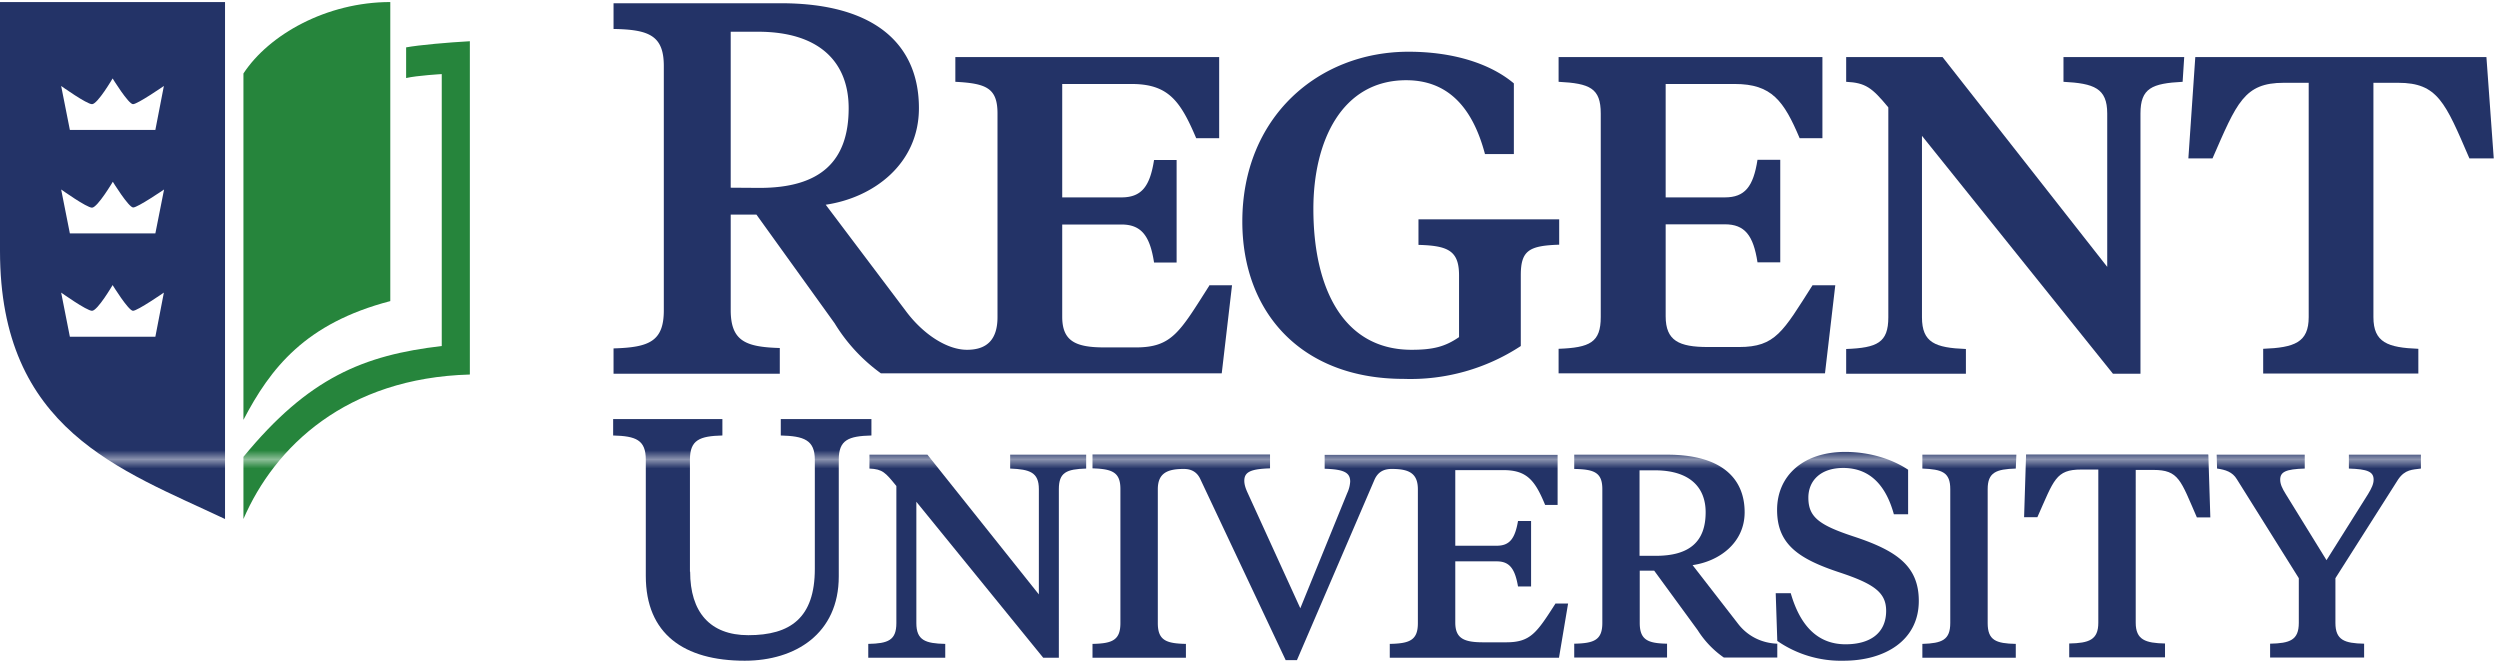 <svg xmlns="http://www.w3.org/2000/svg" viewBox="0 0 168 44.4" height="44.4" width="168"><defs><clipPath id="q"><path d="M0 332.8V0h1260v332.8z"/></clipPath><clipPath id="a"><path d="M0 0h620v645H0z"/></clipPath><pattern id="r" height="64.5" width="62" patternUnits="userSpaceOnUse" patternTransform="translate(-232 104) scale(4.623)"><g clip-path="url(#a)" transform="scale(.1)"><path d="M0 0h620v645H0V0z" fill="#26853c"/></g></pattern><clipPath id="b"><path d="M0 0h620v645H0z"/></clipPath><pattern id="s" height="64.5" width="62" patternUnits="userSpaceOnUse" patternTransform="translate(-232 104) scale(4.623)"><g clip-path="url(#b)" transform="scale(.1)"><path d="M0 0h620v645H0V0z" fill="#26853c"/></g></pattern><clipPath id="c"><path d="M0 0h620v645H0z"/></clipPath><pattern id="t" height="64.5" width="62" patternUnits="userSpaceOnUse" patternTransform="translate(-232 104) scale(4.623)"><g clip-path="url(#c)" transform="scale(.1)"><path d="M0 0h620v645H0V0z" fill="#233367"/></g></pattern><clipPath id="d"><path d="M0 0h620v645H0z"/></clipPath><pattern id="u" height="64.5" width="62" patternUnits="userSpaceOnUse" patternTransform="translate(-232 104) scale(4.623)"><g clip-path="url(#d)" transform="scale(.1)"><path d="M0 0h620v645H0V0z" fill="#233367"/></g></pattern><clipPath id="e"><path d="M0 0h620v645H0z"/></clipPath><pattern id="v" height="64.5" width="62" patternUnits="userSpaceOnUse" patternTransform="translate(-232 104) scale(4.623)"><g clip-path="url(#e)" transform="scale(.1)"><path d="M0 0h620v645H0V0z" fill="#233367"/></g></pattern><clipPath id="f"><path d="M0 0h620v645H0z"/></clipPath><pattern id="w" height="64.5" width="62" patternUnits="userSpaceOnUse" patternTransform="translate(-232 104) scale(4.623)"><g clip-path="url(#f)" transform="scale(.1)"><path d="M0 0h620v645H0V0z" fill="#233367"/></g></pattern><clipPath id="g"><path d="M0 0h620v645H0z"/></clipPath><pattern id="x" height="64.5" width="62" patternUnits="userSpaceOnUse" patternTransform="translate(-232 104) scale(4.623)"><g clip-path="url(#g)" transform="scale(.1)"><path d="M0 0h620v645H0V0z" fill="#233367"/></g></pattern><clipPath id="h"><path d="M0 0h620v645H0z"/></clipPath><pattern id="y" height="64.5" width="62" patternUnits="userSpaceOnUse" patternTransform="translate(-232 104) scale(4.623)"><g clip-path="url(#h)" transform="scale(.1)"><path d="M0 0h620v645H0V0z" fill="#233367"/></g></pattern><clipPath id="i"><path d="M0 0h620v645H0z"/></clipPath><pattern id="z" height="64.5" width="62" patternUnits="userSpaceOnUse" patternTransform="translate(-232 104) scale(4.623)"><g clip-path="url(#i)" transform="scale(.1)"><path d="M0 0h620v645H0V0z" fill="#233367"/></g></pattern><clipPath id="j"><path d="M0 0h620v645H0z"/></clipPath><pattern id="A" height="64.5" width="62" patternUnits="userSpaceOnUse" patternTransform="translate(-232 104) scale(4.623)"><g clip-path="url(#j)" transform="scale(.1)"><path d="M0 0h620v645H0V0z" fill="#233367"/></g></pattern><clipPath id="k"><path d="M0 0h620v645H0z"/></clipPath><pattern id="B" height="64.5" width="62" patternUnits="userSpaceOnUse" patternTransform="translate(-232 104) scale(4.623)"><g clip-path="url(#k)" transform="scale(.1)"><path d="M0 0h620v645H0V0z" fill="#233367"/></g></pattern><clipPath id="l"><path d="M0 0h620v645H0z"/></clipPath><pattern id="C" height="64.5" width="62" patternUnits="userSpaceOnUse" patternTransform="translate(-232 104) scale(4.623)"><g clip-path="url(#l)" transform="scale(.1)"><path d="M0 0h620v645H0V0z" fill="#233367"/></g></pattern><clipPath id="m"><path d="M0 0h620v645H0z"/></clipPath><pattern id="D" height="64.5" width="62" patternUnits="userSpaceOnUse" patternTransform="translate(-232 104) scale(4.623)"><g clip-path="url(#m)" transform="scale(.1)"><path d="M0 0h620v645H0V0z" fill="#233367"/></g></pattern><clipPath id="n"><path d="M0 0h620v645H0z"/></clipPath><pattern id="E" height="64.5" width="62" patternUnits="userSpaceOnUse" patternTransform="translate(-232 104) scale(4.623)"><g clip-path="url(#n)" transform="scale(.1)"><path d="M0 0h620v645H0V0z" fill="#233367"/></g></pattern><clipPath id="o"><path d="M0 0h620v645H0z"/></clipPath><pattern id="F" height="64.5" width="62" patternUnits="userSpaceOnUse" patternTransform="translate(-232 104) scale(4.623)"><g clip-path="url(#o)" transform="scale(.1)"><path d="M0 0h620v645H0V0z" fill="#233367"/></g></pattern><clipPath id="p"><path d="M0 0h620v645H0z"/></clipPath><pattern id="G" height="64.5" width="62" patternUnits="userSpaceOnUse" patternTransform="translate(-232 104) scale(4.623)"><g clip-path="url(#p)" transform="scale(.1)"><path d="M0 0h620v645H0V0z" fill="#233367"/></g></pattern></defs><g clip-path="url(#q)" transform="matrix(.133 0 0 -.133 0 44.4)"><path d="M197.2 181.8v151c-32.2 0-61.4-16.5-74.2-36.1v-175c13.7 26.2 31.3 48.8 74.2 60" fill="url(#r)"/><path d="M205.2 310v-15.6c5.6 1.3 18 2 18 2V159C183.7 154.4 155.8 143 123 103V71.6c15.8 36.6 52 71.3 114.4 73V313c-11-.6-25.7-1.9-32.2-3.1" fill="url(#s)"/><path d="M78.5 268.2H35.3l-4.4 22.2s12.9-9.2 15.6-9.2c2.8 0 10.4 13 10.4 13s8-13 10.3-13c2.3 0 15.6 9.2 15.6 9.2zm0-52.3H35.3l-4.4 22.2s12.9-9.2 15.6-9.2C49.3 229 57 242 57 242s8-13 10.3-13c2.3 0 15.6 9.1 15.6 9.1zm0-52.2H35.3L30.9 186s12.9-9.2 15.6-9.2c2.8 0 10.4 13 10.4 13s8-13 10.3-13c2.3 0 15.6 9.2 15.6 9.2zM0 332.8V207C0 116.6 60.8 96.6 113.7 71.6v261.2H0" fill="url(#t)"/><path d="M369.2 239v78.8H383c31.4 0 45.8-15.7 45.8-38.6 0-27-14.4-40.3-45-40.3zM611 189.5c-14.9-23.4-18.8-31.2-37.1-31.2H558c-14.6 0-21.3 3.2-21.3 15.5v46.6h29.9c10 0 14.4-5.6 16.5-19.2h11.4V253h-11.4c-2.1-13.5-6.4-18.9-16.5-18.9h-29.9v57.3h35c18.6 0 24.7-8.5 32.7-27.4H616v41H482.7v-12.5c15.7-.8 21.3-3.2 21.3-16V173.6c0-11-5-16.5-15.4-16.5s-22.5 8.2-31 19.7l-40.4 53.6c24 3.5 47.1 20.5 47.1 48.8 0 31.7-21.6 53-69.8 53H310v-13c17.9-.3 25.4-3.3 25.4-18.7V177c0-15.7-7.5-18.7-25.4-19.2v-12.8h84V158c-17.3.5-24.8 3.5-24.8 19.2v48.2h13l39.5-54.9a87.1 87.1 0 0 1 23.4-25.3h172.2l5.2 44.5H611" fill="url(#u)"/><path d="M711.6 307.7c23.5 0 41.9-6.4 53.3-16V256h-14.6c-6.4 24.2-19.2 37.3-39.8 37.3-32.5 0-46.9-30.7-46.9-65 0-40.3 15.2-71.2 49.6-71.2 11 0 17 1.6 24 6.4v31.2c0 12.5-5.6 15-20.5 15.4V223h71.1v-12.8c-15.2-.5-19.4-2.9-19.4-15.4V159a101.5 101.5 0 0 0-59.2-16.6c-51.7 0-81.5 33.6-81.5 79.5 0 52.7 38.3 85.8 84 85.8" fill="url(#v)"/><path d="M787.5 145.1v12.5c15.8.6 21.3 3.2 21.3 16v102.9c0 12.8-5.5 15.2-21.3 16V305h133.3v-41h-11.5c-8 18.9-14.1 27.4-32.8 27.4h-34.9v-57.3h29.9c10.1 0 14.4 5.4 16.5 19h11.5v-51.8H888c-2.1 13.6-6.4 19.2-16.5 19.2h-29.9V174c0-12.3 6.7-15.5 21.3-15.5h15.8c18.4 0 22.2 7.8 37.1 31.2h11.5l-5.2-44.5H787.5" fill="url(#w)"/><path d="M954 279.7c-8.2 9.9-11.4 12.3-21.2 12.8V305h48.7l83.2-106v77.5c0 12.8-6.7 15.2-22.1 16V305h61l-.8-12.5c-15.5-.8-21.3-3.2-21.3-16V145h-13.9l-96.5 120.2v-91.7c0-12.8 6.7-15.4 22.2-16v-12.5h-60.5v12.5c15.7.6 21.3 3.2 21.3 16v106" fill="url(#x)"/><path d="M1256.3 305l3.7-51.2h-12.3c-12.2 28.3-16 38.2-36 38.2h-12.5V173.6c0-12.8 7.2-15.4 22.7-16v-12.5h-78.4v12.5c15.8.6 23 3.2 23 16V292h-12.6c-20 0-23.7-10-36-38.2h-12.2l3.5 51.2h147" fill="url(#y)"/><path d="M348.7 45c0-20.4 10-32.1 29.4-32.1 21.2 0 33.6 8.7 33.6 33.5v55.2c0 10-5.6 11.9-17.2 12.2v8.3h45.8v-8.3c-11.6-.3-16.5-2.2-16.5-12.2v-59c0-29-22-42.6-47.5-42.6-30.8 0-50 13.6-50 42.8v58.8c0 10-5 11.9-16.5 12.2v8.3H365v-8.3c-11.5-.3-16.4-2.2-16.4-12.2V45" fill="url(#z)"/><path d="M452.8 88.4c-5.4 6.6-6.8 8.4-13.5 8.7v7h29.3l56.3-70.6v53.2c0 8.5-4.6 10-14.5 10.4v7h38.4v-7c-10-.3-13.8-2-13.8-10.4V1.5h-7.9L463 80.3V19c0-8.7 4.6-10.3 14.6-10.5v-7h-38.9v7c10 .2 14.2 1.8 14.2 10.5v69.3" fill="url(#A)"/><path d="M786 29c-9.6-15-12.7-19.7-25-19.7h-11.6c-9.8 0-14.1 2-14.1 10v30.9h21c6.6 0 9.2-4 10.7-12.7h6.6v33.1H767c-1.5-8.7-4.1-12.5-10.7-12.5h-21v38.2h24.3c11.9 0 16-5.2 21.1-17.6h6.3V104H669.3v-7c9.9-.3 12.9-2 12.9-6.5a16 16 0 0 0-1.5-5.8L657 26.5 630.3 85c-1 2.2-1.6 4.1-1.6 5.9 0 4.4 3.1 6 13 6.3v7H552v-7c10-.3 14.1-2 14.1-10.4V19c0-8.7-4.2-10.3-14.1-10.5v-7h47.2v7c-10 .2-14.2 1.8-14.2 10.5v67.6c0 8.1 4.7 10.3 13.1 10.3 3.8 0 6.8-1.5 8.5-5.4l43-91.2h5.7l39.2 91.2c1.8 4 4.8 5.4 8.7 5.4 8.6 0 13.2-2.1 13.2-10.3V19c0-8.7-4.2-10.3-14.2-10.5v-7h85.5l4.6 27.4H786" fill="url(#B)"/><path d="M828.4 96.2V53h8.2c17.1 0 25.2 7.2 25.2 22 0 12.6-8 21.2-25.7 21.2zm14.1 7.9c27 0 39-11.7 39-29.1 0-15.5-12.9-24.8-26.3-26.7L878 18.9c4.9-6.5 12.1-10 20-10.3v-7h-27a48 48 0 0 0-13.2 13.8l-22 30.1h-7.3V19.1c0-8.7 4.2-10.3 13.8-10.5v-7h-46.9v7c10 .2 14.2 1.8 14.2 10.5v67.6c0 8.5-4.2 10-14.2 10.2v7.2h47.2" fill="url(#C)"/><path d="M898 10l-.8 24.1h7.6c4.5-15.6 13-25.8 27.7-25.8C945 8.3 953 14 953 25.2c0 9.2-6 13.6-23.5 19.4-20.9 6.9-31.6 14.3-31.6 31.6 0 17.2 13.1 29.3 34.4 29.3 12.8 0 24-3.8 31.8-9V74h-7.2c-3.7 13.5-11.3 23.4-25.6 23.4-11.6 0-17.6-6.6-17.6-15 0-9.7 5.2-13.8 22.8-19.6 21.9-7.2 33-15 33-32.6 0-20-17.2-30.2-38-30.2A56.4 56.4 0 0 0 898 10" fill="url(#D)"/><path d="M971.3 1.5v7c10 .3 14.1 2 14.1 10.6v67.6c0 8.5-4.1 10-14.1 10.4v7h47.5l-.3-7c-10-.3-14.2-2-14.2-10.4V19c0-8.7 4.2-10.3 14.2-10.5v-7h-47.2" fill="url(#E)"/><path d="M1115.8 104l1-31.6h-6.8c-8.2 18.8-9.1 24-22 24h-8.9V19.2c0-8.7 5-10.3 14.8-10.5v-7h-48.4v7c10 .2 14.7 1.8 14.7 10.5v77.4h-8.6c-13 0-13.8-5.3-22.2-24.1h-6.7l1 31.7h92" fill="url(#F)"/><path d="M1196.5 84.2c1.8 3 2.8 5.1 2.8 7.3 0 4-3.1 5.3-12.5 5.6v7h36.4v-7c-4.3-.6-8-.4-11.5-5.5L1180 41.7V19.1c0-8.7 4.6-10.3 14.5-10.5v-7H1147v7c10 .2 14.5 1.8 14.5 10.5v22.6l-31.3 50c-2.2 3.7-5.8 4.8-10 5.4l-.2 7h44.5v-7c-9.6-.3-12.4-1.7-12.4-5.6 0-2.3 1-4.4 2.8-7.3l20.6-33.4 21 33.4" fill="url(#G)"/></g></svg>